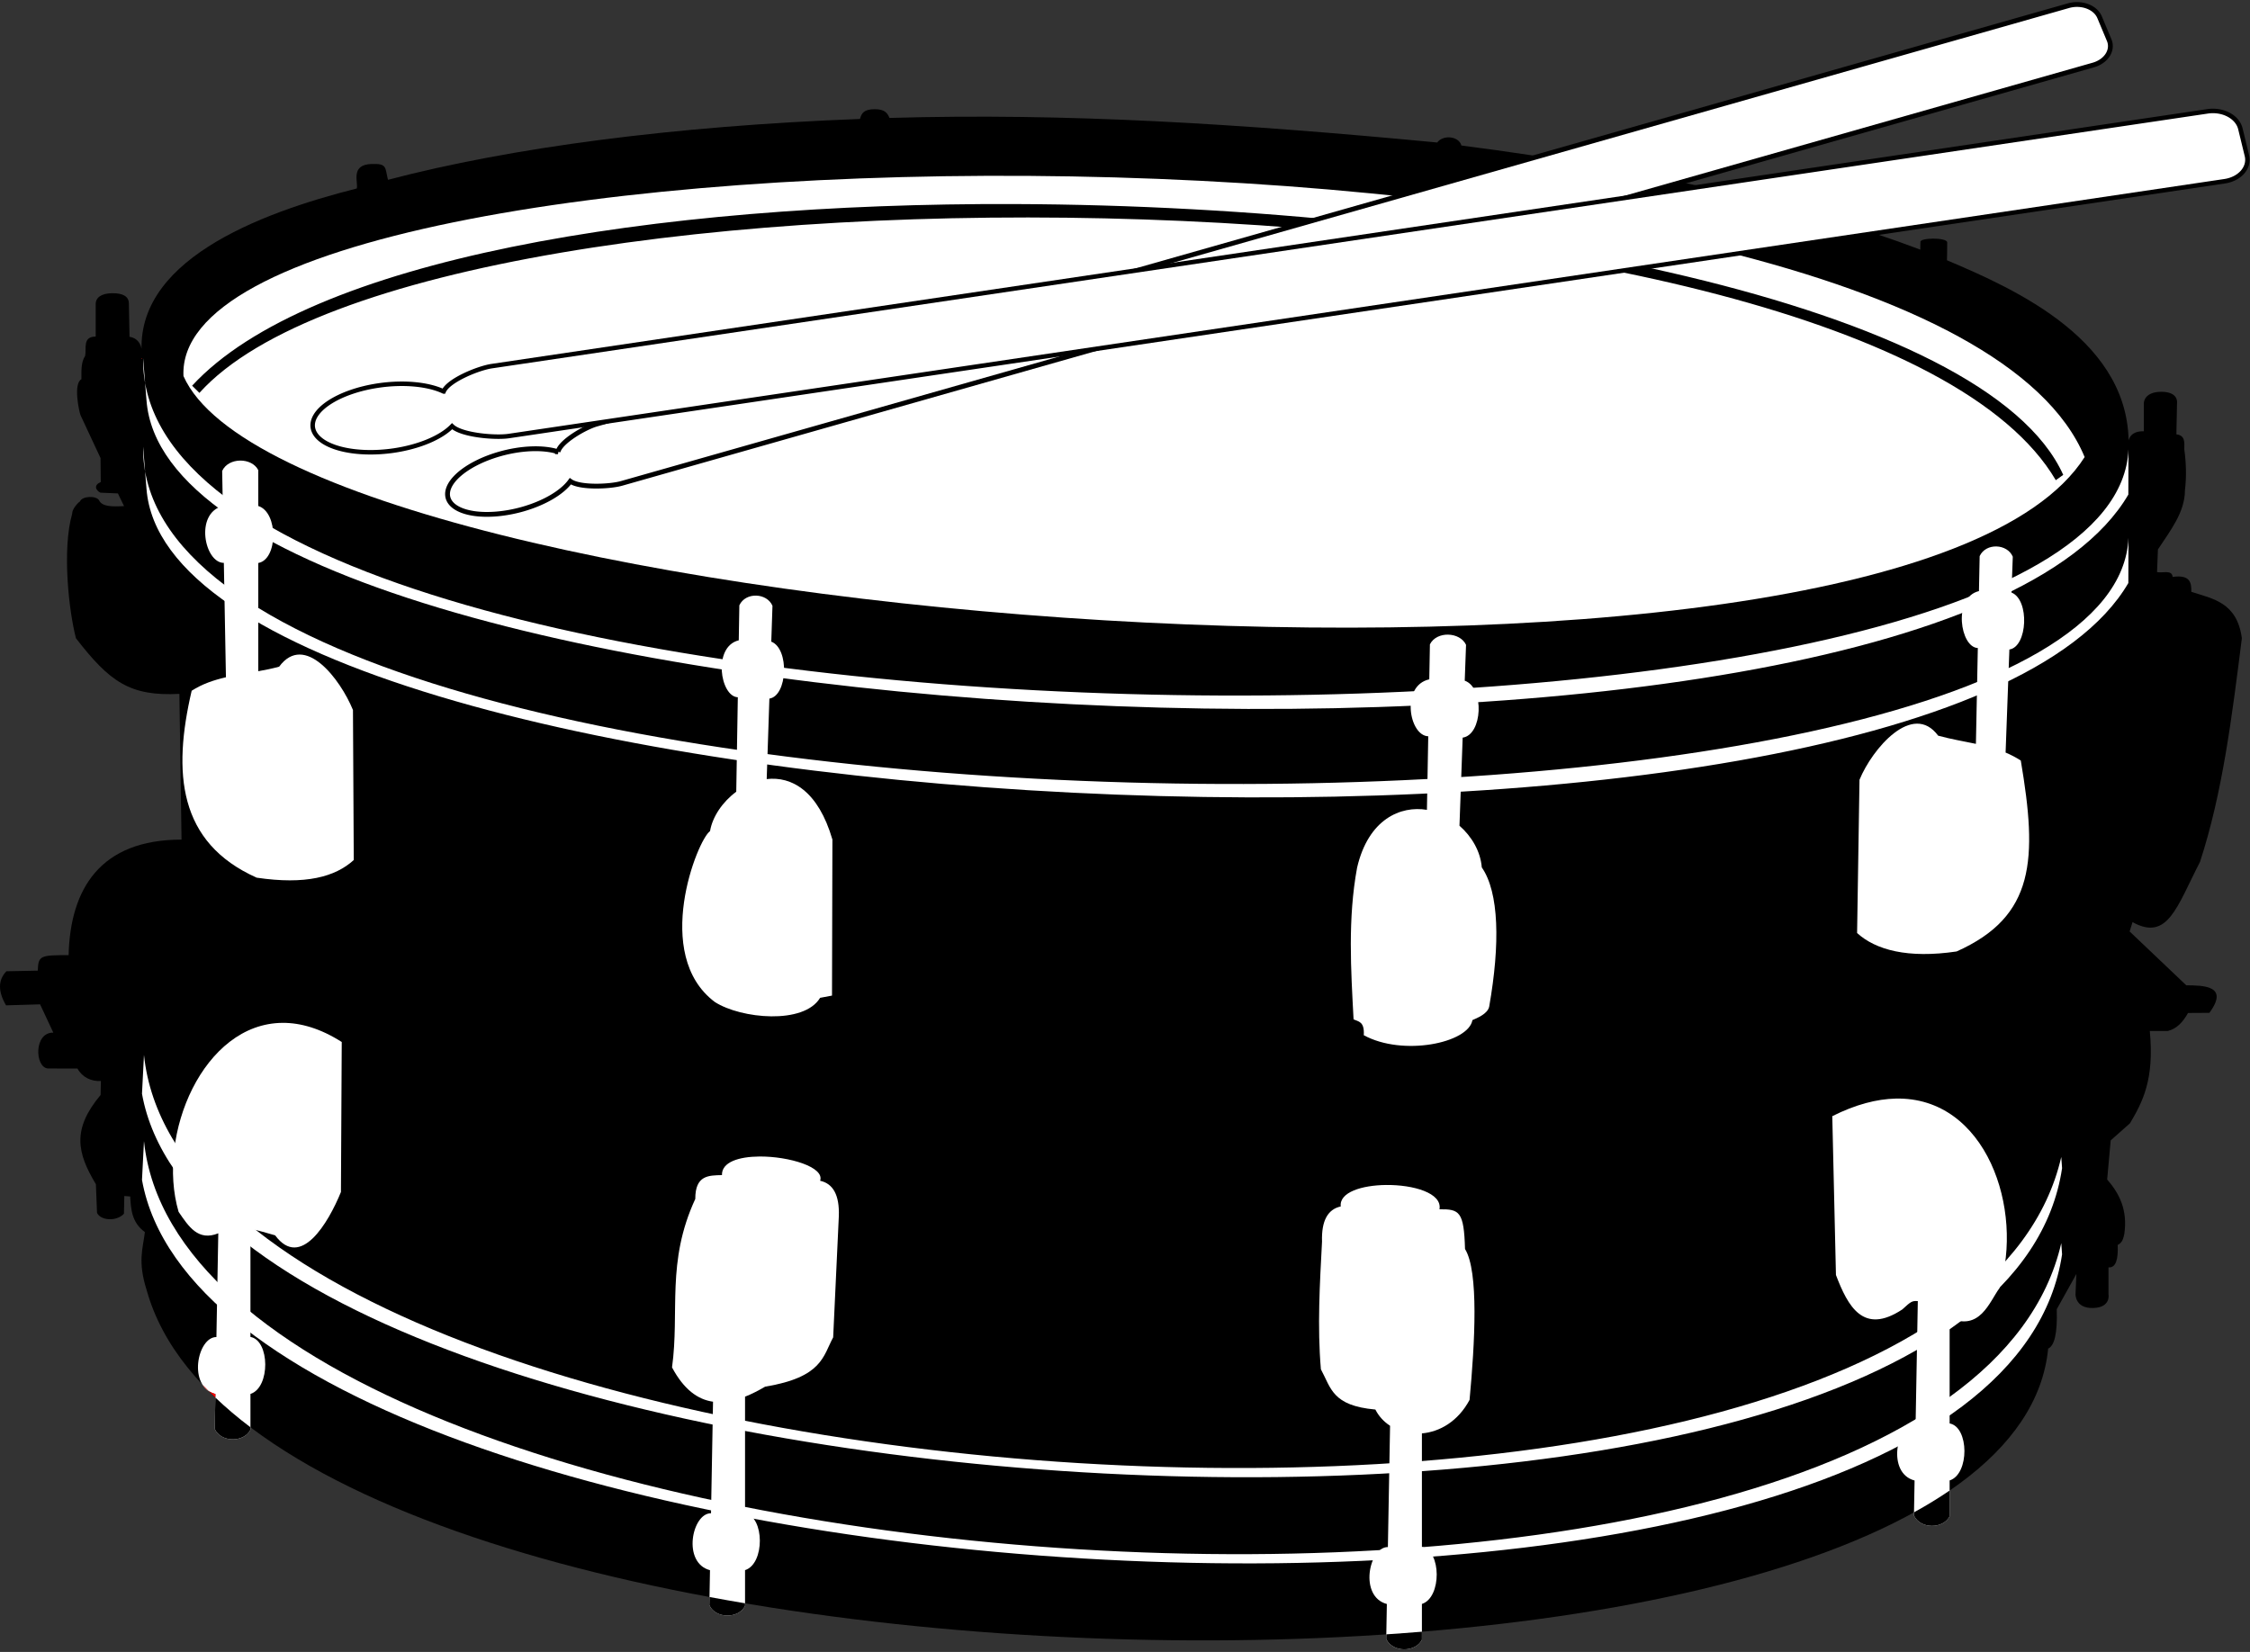 <?xml version='1.0' encoding='utf-8'?>
<svg xmlns="http://www.w3.org/2000/svg" version="1.1" viewBox="0 0 1920 1410"><rect x="0" y="0" width="1920" height="1410" fill="#333333" stroke="none"/> <g transform="translate(0 357.64)"> <g transform="matrix(2.739 0 0 2.739 -31.974 -1098.9)"> <path d="m284.24 304.66c-3.451 3e-3 -4.137 1.26-4.654 3.043-58.257 2.207-108.92 8.947-147.04 18.959-0.957-3.843-0.176-5.104-5.129-4.93-6.649 0.234-4.102 5.598-4.588 7.633-30.712 7.749-70.359 22.845-66.846 53.083-0.956-0.05 0.929-0.25 0.085-0.294 0.047-3.705-1.119-6.092-4.039-6.572l-0.205-10.336c0-2.209-1.768-3.265-5.168-3.24-3.4 0.025-5.168 1.337-5.168 3.377v10.137c-4.172-0.022-2.821 3.759-3.287 6.019-1.234 1.886-1.188 4.244-1.164 7.262-2.62 1.452-0.699 10.133-0.273 11.221l6.231 13.35 0.068 7.463c-2.128 0.923-1.764 2.415-0.137 3.322l5.477 0.236 1.912 3.943c-3.499 0.202-6.837 0.259-7.801-1.82-0.862-1.464-5.255-1.364-5.955 0.41-0.713 0.449-2.457 2.414-2.397 3.766-3.203 11.239-1.029 30.413 1.178 38.846 10.52 13.578 16.772 18.117 32.221 17.322l0.664 45.416c-25.283 0-34.671 15.287-35.178 35.995-8.731 0.028-9.475 0.088-9.602 4.837l-9.773 0.191c-2.563 2.659-2.721 6.161-0.121 10.627l10.613-0.314 4.113 8.812c-6.109-0.096-5.754 10.765-1.736 11.172 2.836 0.034 5.563 0.039 9.256 0.021 1.596 2.83 4.348 4.034 7.307 3.889l-0.094 4.346c-8.993 10.76-7.315 18.049-1.459 27.828l0.348 8.914c1.104 2.405 6.051 2.78 8.389 0.268l0.113-5.519 1.83 0.141c0.232 4.013 0.491 8.127 4.576 11.09-0.602 5.181-2.33 9.095 0.606 18.256 38.137 136.25 579.69 147.57 592.36 18.063 1.879-0.883 2.932-4.451 2.676-12.271l6.123-10.994-0.273 6.299s-0.181 4.455 5.477 4.312c5.658-0.142 4.791-4.312 4.791-4.312v-8.352c2.374 0.2 3.05-2.632 2.875-6.984 1.541-0.774 1.751-2.118 2.055-3.422 1.088-7.465-1.53-12.598-5.34-16.979l1.096-12.186 6.023-5.34c3.904-6.625 7.622-13.547 6.162-28.752h5.613c2.829-0.703 4.753-2.853 6.297-5.613l6.652-0.041c6.402-8.657-2.23-8.513-7.199-8.584l-17.65-16.779 0.908-2.902c11.009 6.066 13.804-4.828 21.01-18.746 7.061-21.552 10.016-45.67 13.053-69.736-1.519-11.156-8.951-12.259-15.746-14.445 0.041-2.829-0.301-5.411-5.818-4.654-0.226-2.361-3.175-1.093-4.861-1.508l0.275-7.051c3.85-5.877 8.408-11.559 8.42-18.482 0.518-4.244 0.371-8.49-0.205-12.734 0.035-2.087 0.324-4.332-2.465-4.654l0.205-9.859s0.488-3.419-4.93-3.4-5.408 3.489-5.408 3.489v8.812c-3.506-0.06-5.255 1.635-4.928 5.408l0.143 0.25c1.463-33.621-35.236-49.916-56.553-58.945 0.044-0.375 0.067-5.197 0.068-5.578-0.118-1.603-8.722-1.475-8.334-0.078 0 0-0.049 0.291-0.049 2.344-35.938-13.687-85.48-25.079-142.97-32.449-0.339-1.474-2.017-2.549-3.978-2.549-1.481 3.4e-4 -2.843 0.619-3.549 1.611-61.828-5.86-115.4-9.255-170.65-7.654-0.65-1.621-1.594-2.719-4.541-2.719z"/> <path d="m68.835 387.83c34.29 77.198 533.63 117.35 592.31 25.234-47.675-114.95-596.37-109.86-592.31-25.234z" fill="#fff" fill-rule="evenodd"/> <path d="m57.316 395.41c8.061 106.88 555.29 135.82 617.44 29.347l0.044-14.073c-4.71 109.69-620.32 103.04-618.54-28.406z" fill="#fff" fill-rule="evenodd"/> <path d="m55.91 611.47c24.287 135.64 575.98 172.21 598.2 23.198l-0.251-3.494c-34.828 151.62-582.32 113.37-597.33-31.795z" fill="#fff" fill-rule="evenodd"/> <path d="m57.316 422.97c8.061 106.88 555.29 135.82 617.44 29.347l0.044-14.073c-4.71 109.69-620.32 103.04-618.54-28.406z" fill="#fff" fill-rule="evenodd"/> <path d="m86.493 414.16c-2.314 0.026-4.622 1.086-5.604 3.227l0.199 10.906c-8.867 2.305-5.669 17.797 0.324 17.746l0.65 35.643c-3.769 0.875-7.401 2.09-10.674 4.205-5.953 25.475-4.259 47.303 20.25 58.25 15.195 2.256 24.469-0.225 30.25-5.5l-0.25-46.75c-3.939-9.639-15.057-24.248-23-13.5-2.121 0.584-4.303 1.018-6.5 1.412v-33.725c6.133-1.088 6.314-15.766 0-17.766v-11.172c-1.012-1.997-3.332-3.003-5.646-2.977z" fill="#fff" fill-rule="evenodd"/> <path d="m247.26 456.24c-2.123-0.058-4.272 0.918-5.244 3.022l-0.18 10.906c-8.206 1.981-5.792 17.579-0.295 17.746l-0.488 29.434c-4.245 3.153-7.398 7.739-8.168 12.285-3.924 2.682-18.166 38.522 1.5 53.25 8.144 5.234 27.739 7.108 32.787-1.301l3.713-0.699 0.125-48.625c-4.425-15.185-12.724-19.76-20.471-18.844l0.836-25.076c5.659-0.865 6.314-15.527 0.592-17.754l0.371-11.164c-0.861-2.032-2.956-3.122-5.078-3.18z" fill="#fff" fill-rule="evenodd"/> <path d="m462.88 468.4c-2.313-0.058-4.658 0.918-5.717 3.022l-0.197 10.906c-8.945 1.981-6.312 17.579-0.32 17.746l-0.414 22.924c-8.2-1.367-18.235 2.878-21.755 18.01-2.937 15.947-1.917 31.807-1.1 47.285 1.532 0.705 3.445 0.643 3.182 4.939 12.119 6.641 32.598 2.471 33.848-4.707 1.308-0.593 4.789-1.919 5.229-4.236 3.419-19.484 3.094-35.566-2.314-43.357-0.4-4.989-3.121-9.636-6.951-12.986l0.996-27.447c6.168-0.865 6.881-15.527 0.645-17.754l0.406-11.164c-0.938-2.032-3.222-3.122-5.535-3.18z" fill="#fff" fill-rule="evenodd"/> <path d="m633.69 440.92c-2.122-0.065-4.275 0.901-5.254 3.002l-0.219 10.906c-8.213 1.954-5.85 17.561-0.354 17.746l-0.596 29.861c-3.828-0.807-7.753-1.448-11.768-2.553-7.943-10.748-20.561 4.111-24.5 13.75l-0.75 47.75c5.781 5.275 15.805 8.006 31 5.75 24.509-10.947 25.203-28.775 20-59.5-1.555-1.004-3.133-1.811-4.734-2.486l1.18-32.115c5.662-0.846 6.367-15.506 0.652-17.752l0.408-11.162c-0.854-2.035-2.944-3.132-5.066-3.197z" fill="#fff" fill-rule="evenodd"/> <path d="m55.91 638.32c24.287 135.64 575.98 172.21 598.2 23.198l-0.251-3.494c-34.828 151.62-582.32 113.37-597.33-31.795z" fill="#fff" fill-rule="evenodd"/> <path d="m99.701 589.38c-24.597 0.146-39.416 34.792-32.387 58.891 3.147 4.585 6.09 9.235 12.367 6.691l-0.584 32.328c-5.923-0.051-9.083 15.442-0.32 17.746l-0.197 10.906c0.97 2.141 3.252 3.2 5.539 3.227 2.287 0.026 4.58-0.98 5.58-2.977v-11.172c6.239-1.999 6.06-16.677 0-17.766v-33.699c2.427 0.517 4.982 1.243 7.693 2.039 7.943 10.748 16.561-3.861 20.5-13.5l0.25-46.75c-6.569-4.194-12.765-5.999-18.441-5.965z" fill="#fff" fill-rule="evenodd"/> <path d="m248.26 631.03c-6.334 0.044-11.777 1.7-11.66 5.793-4.104 0.103-8.333-0.018-8.309 7.424-9.107 19.731-4.83 35.003-7.246 52.504 3.659 6.856 7.99 10.016 12.773 10.689l-0.625 34.76c-5.923-0.051-9.083 15.442-0.32 17.746l-0.197 10.906c0.97 2.141 3.25 3.2 5.537 3.227s4.58-0.98 5.58-2.977v-11.172c6.239-1.999 6.06-16.677 0-17.766v-36.291c2.039-0.807 4.123-1.867 6.242-3.113 17.859-2.971 18.028-9.476 21.213-15.379l1.768-37.832c0.214-6.531-1.804-10.084-5.832-10.959 1.498-4.246-9.666-7.625-18.924-7.561z" fill="#fff" fill-rule="evenodd"/> <path d="m443.48 639.9c-7.515 0.083-14.615 2.264-14.096 6.693-4.029 0.875-6.048 4.428-5.834 10.959-0.701 13.258-1.484 26.517-0.354 39.775 3.185 5.903 3.531 11.348 16.971 12.551 1.066 2.106 2.661 3.809 4.58 5.061l-0.68 37.791c-5.923-0.051-9.083 15.441-0.32 17.746l-0.197 10.906c0.97 2.141 3.25 3.2 5.537 3.227s4.58-0.98 5.58-2.977v-11.172c6.239-1.999 6.06-16.677 0-17.766v-35.381c5.545-0.481 11.265-3.731 14.846-10.439 1.65-17.678 2.92-40.02-1.414-47.023-0.329-11.685-1.73-12.449-7.955-12.375 0.905-5.071-8.147-7.67-16.664-7.576z" fill="#fff" fill-rule="evenodd"/> <path d="m602.25 612.98c-5.874 0.136-12.461 1.822-19.732 5.481l1.145 49.492c3.71 9.729 8.481 18.788 20.676 10.73 2.748-2.543 3.064-2.701 4.828-2.594l-0.688 38.16c-5.923-0.051-9.083 15.442-0.32 17.746l-0.197 10.906c0.97 2.141 3.25 3.2 5.537 3.227s4.58-0.98 5.58-2.977v-11.172c6.239-1.999 6.06-16.677 0-17.766v-32.869c9.422 4.156 12.362-4.922 15.502-9.271 7.744-24.386-4.028-59.747-32.33-59.094z" fill="#fff" fill-rule="evenodd"/> <path d="m327.75 334.22c-112.79-0.409-219.89 17.244-256.22 56.6l2.264 2.248c72.247-80.216 519.56-72.98 578.36 27.199l2.318-1.654c-23.841-52.962-180.17-83.861-326.73-84.393z" fill-rule="evenodd"/> <path d="m619.08 735.12c-3.447 2.356-7.16 4.617-11.1 6.793l-0.018 0.982c0.97 2.141 3.25 3.2 5.537 3.227s4.58-0.98 5.58-2.977v-8.025z"/> <path d="m454.67 779.11c-3.673 0.302-7.374 0.573-11.092 0.824l-0.025 1.441c0.97 2.141 3.25 3.2 5.537 3.227s4.58-0.98 5.58-2.977v-2.516z"/> <path d="m243.79 770.26c-3.716-0.629-7.41-1.281-11.07-1.961l-0.047 2.551c0.97 2.141 3.25 3.2 5.537 3.227s4.58-0.98 5.58-2.977v-0.84z"/> <path d="m89.699 715.4c-3.958-2.988-7.604-6.08-10.941-9.266l-0.178 9.801c0.97 2.141 3.252 3.2 5.539 3.227 2.287 0.026 4.58-0.98 5.58-2.977v-0.785z"/> <path d="m78.758 706.14 0.02-1.105c-0.798-0.21-1.496-0.532-2.103-0.939 0.68 0.686 1.375 1.368 2.084 2.045z" fill="#f00"/> <path d="m76.674 704.09c-0.634-0.639-1.265-1.279-1.873-1.926 0.488 0.752 1.105 1.411 1.873 1.926z" fill="#f00"/> <path d="m55.969 382.3c0.005 0.049 8e-3 0.097 0.014 0.146-0.466-0.024-0.253-0.086-0.014-0.146z" fill="#f00"/> <path d="m151.43 426.25a9.231 20.338 75.919 0 0 23.123 3.04 9.231 20.338 75.919 0 0 14.806-8.691c2.974 2.126 12.331 1.705 15.95 0.676l458.5-130.37c4.074-1.159 6.292-4.628 4.973-7.779l-2.979-7.116c-1.319-3.151-5.661-4.756-9.735-3.597l-458.5 130.37c-3.614 1.028-11.283 5.444-12.048 8.627a9.231 20.338 75.919 0 0-18.16 0.693 9.231 20.338 75.919 0 0-15.928 14.145z" fill="#fff" fill-rule="evenodd" stroke="#000" stroke-width="1.5"/> <path d="m109.22 404.28a10.363 23.04 82.883 0 0 25.227 6.741 10.363 23.04 82.883 0 0 18.07-7.571c2.932 2.805 13.439 3.689 17.657 3.062l534.58-79.402c4.75-0.706 7.848-4.262 6.945-7.975l-2.039-8.383c-0.903-3.712-5.454-6.133-10.204-5.427l-534.58 79.402c-4.214 0.626-13.558 4.452-14.985 7.899a10.363 23.04 82.883 0 0-20.368-1.851 10.363 23.04 82.883 0 0-20.304 13.505z" fill="#fff" fill-rule="evenodd" stroke="#000" stroke-width="1.4"/> </g> </g> </svg>